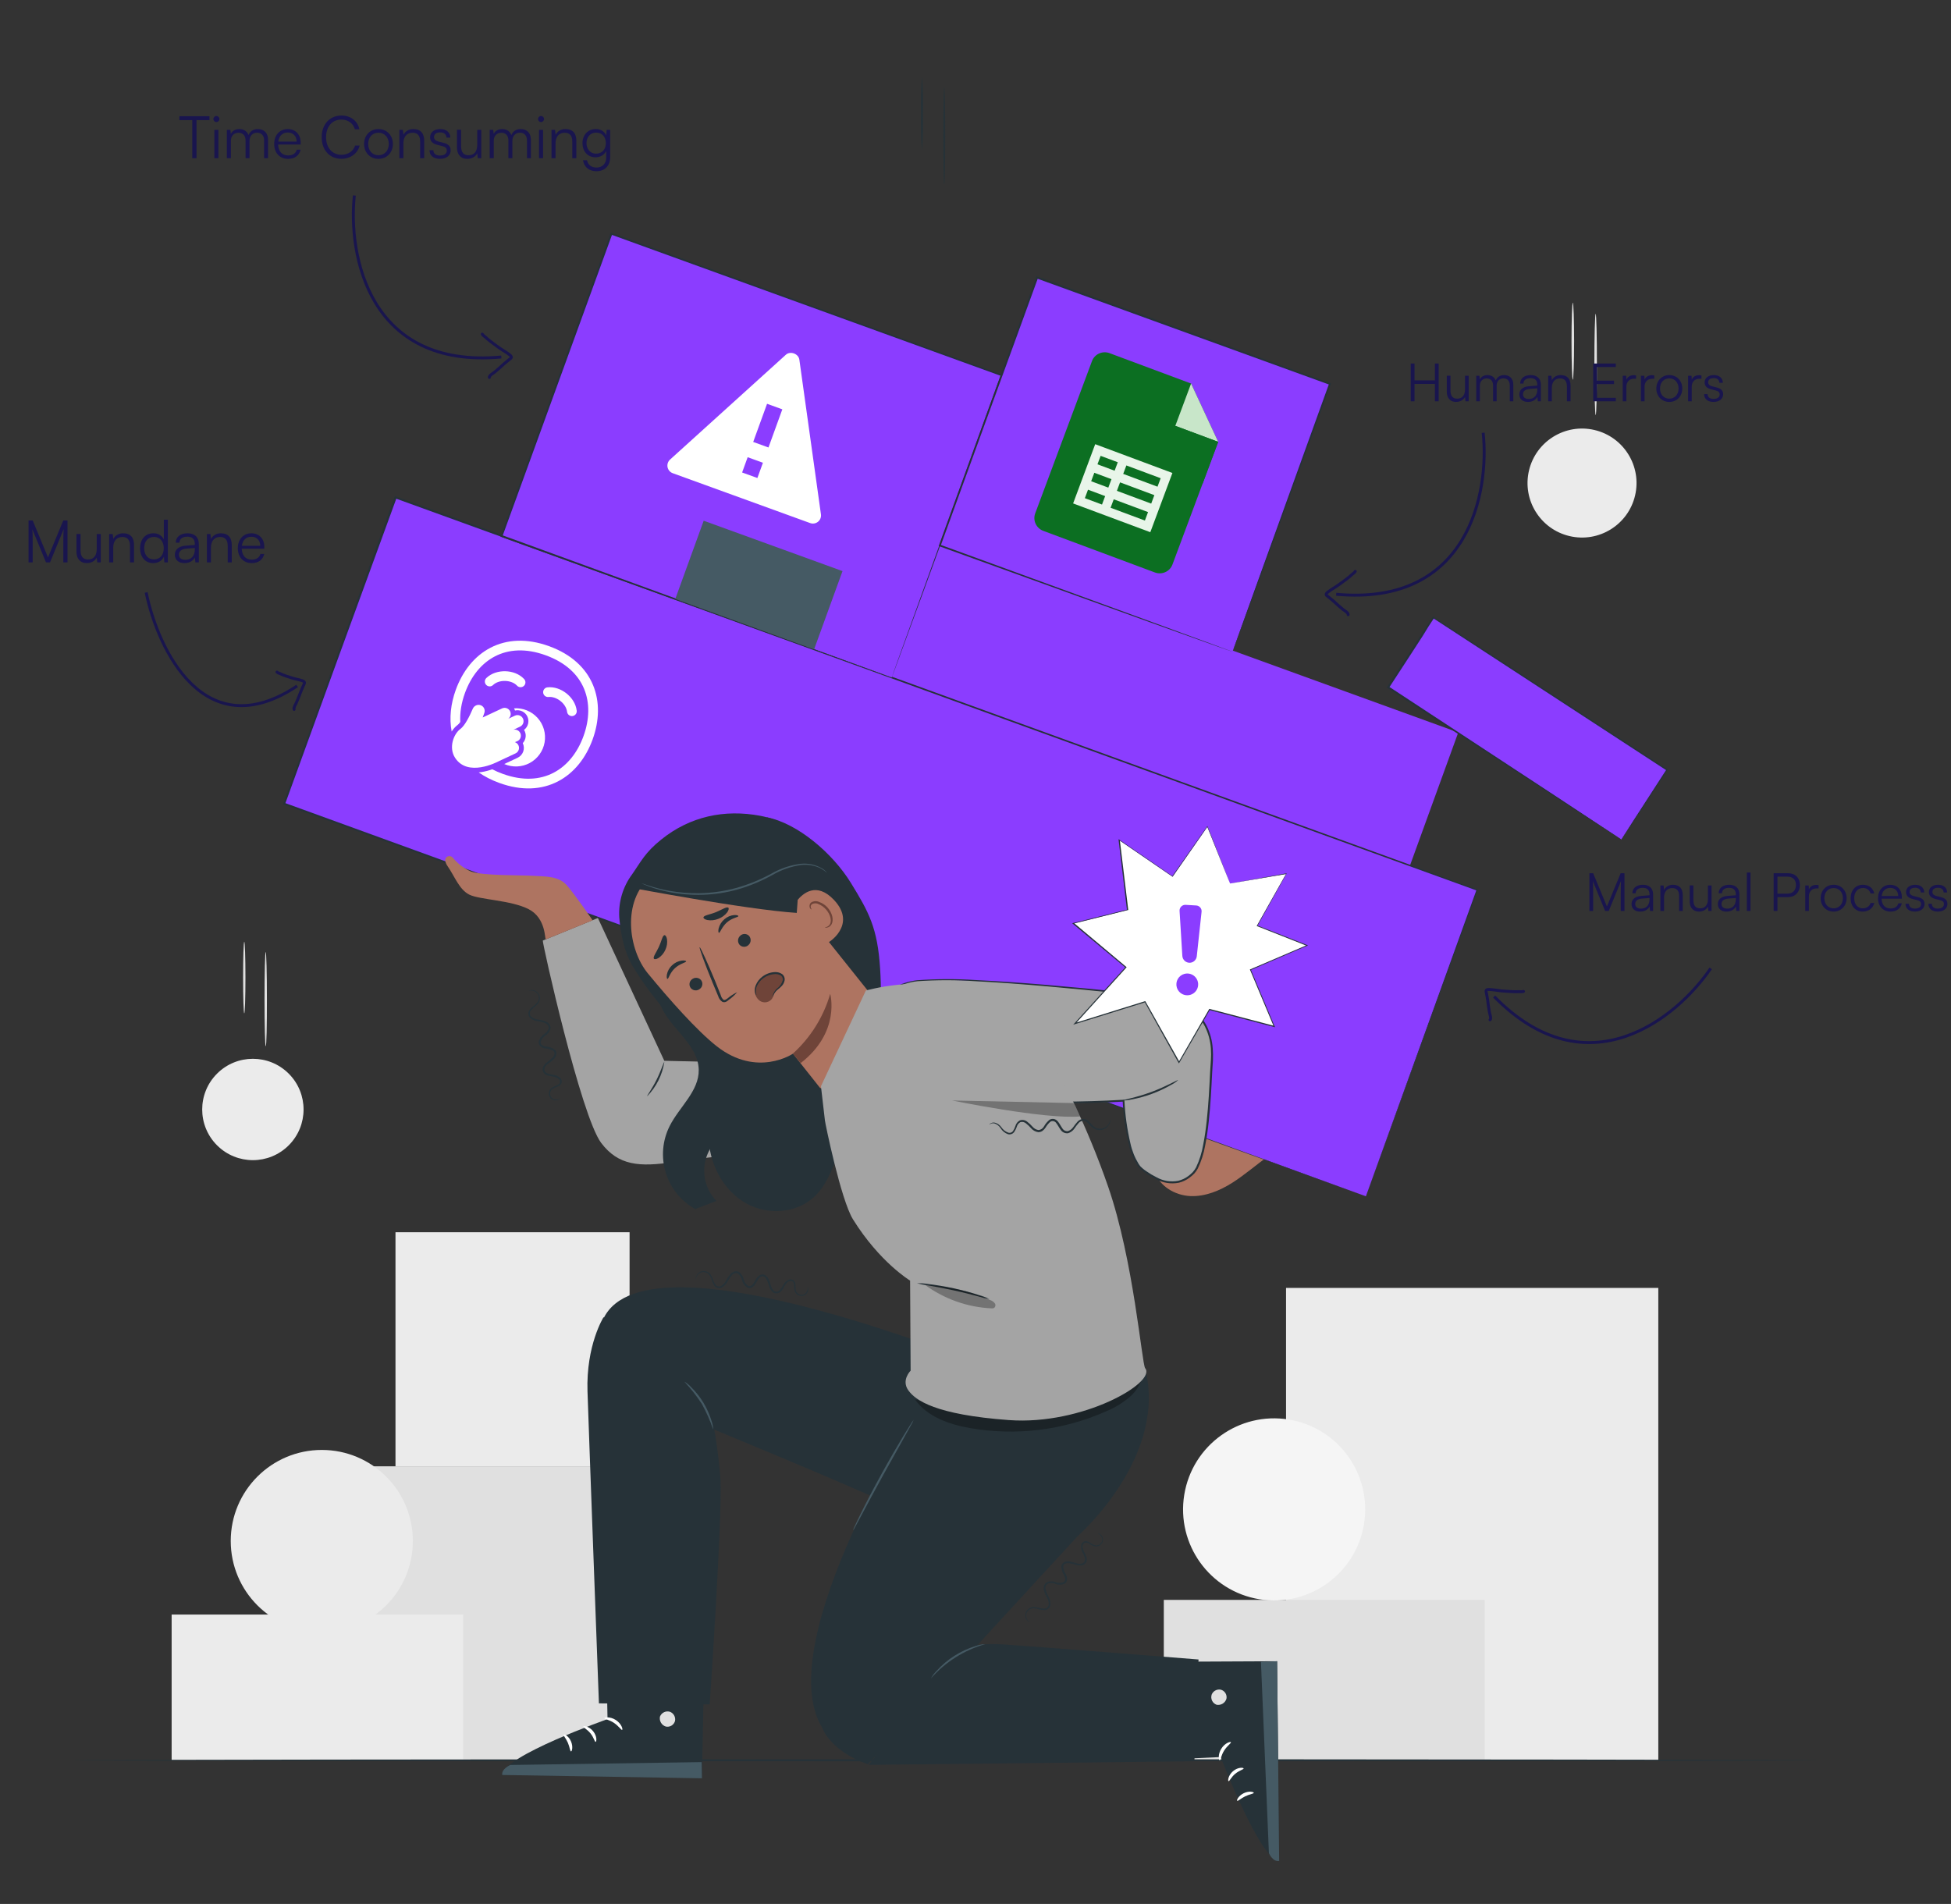 <svg width="666" height="650" viewBox="0 0 666 650" fill="none" xmlns="http://www.w3.org/2000/svg">
<rect x="0" y="0" width="666" height="650" fill="#333333" stroke="none"/>
<path d="M558.157 169.159C560.503 159.156 554.296 149.145 544.294 146.799C534.291 144.453 524.28 150.66 521.934 160.663C519.588 170.665 525.795 180.676 535.798 183.022C545.8 185.368 555.811 179.161 558.157 169.159Z" fill="#EBEBEB"/>
<path d="M544.7 141.7C544.453 141.7 544.258 133.9 544.258 124.423C544.258 114.946 544.453 107.133 544.7 107.133C544.947 107.133 545.129 114.933 545.129 124.423C545.129 133.913 544.986 141.7 544.7 141.7Z" fill="#E0E0E0"/>
<path d="M536.9 129.649C536.653 129.649 536.458 123.76 536.458 116.493C536.458 109.226 536.653 103.35 536.9 103.35C537.147 103.35 537.342 109.226 537.342 116.493C537.342 123.76 537.121 129.649 536.9 129.649Z" fill="#E0E0E0"/>
<path d="M98.561 391.004C105.318 384.247 105.318 373.291 98.561 366.534C91.803 359.777 80.848 359.777 74.091 366.534C67.333 373.291 67.333 384.247 74.091 391.004C80.848 397.761 91.803 397.761 98.561 391.004Z" fill="#EBEBEB"/>
<path d="M90.701 357.175C90.48 357.175 90.298 349.973 90.298 341.107C90.298 332.241 90.48 325 90.701 325C90.922 325 91.117 332.189 91.117 341.081C91.117 349.973 91 357.175 90.701 357.175Z" fill="#E0E0E0"/>
<path d="M83.382 345.956C83.161 345.956 82.979 340.483 82.979 333.736C82.979 326.989 83.161 321.503 83.382 321.503C83.603 321.503 83.785 326.976 83.785 333.736C83.785 340.496 83.603 345.956 83.382 345.956Z" fill="#E0E0E0"/>
<path d="M566.085 439.686H439.01V600.964H566.085V439.686Z" fill="#EBEBEB"/>
<path d="M506.818 546.195H397.28V600.964H506.818V546.195Z" fill="#E0E0E0"/>
<path d="M465.616 520.318C468.387 503.376 456.9 487.396 439.958 484.625C423.017 481.854 407.037 493.341 404.265 510.282C401.494 527.224 412.981 543.204 429.923 545.975C446.864 548.747 462.845 537.259 465.616 520.318Z" fill="#F5F5F5"/>
<path d="M214.916 420.68H135.005V500.591H214.916V420.68Z" fill="#EBEBEB"/>
<path d="M224.731 500.591H125.216V600.964H224.731V500.591Z" fill="#E0E0E0"/>
<path d="M158.106 551.2H58.591V600.951H158.106V551.2Z" fill="#EBEBEB"/>
<path d="M109.85 557.167C127.016 557.167 140.933 543.251 140.933 526.084C140.933 508.917 127.016 495.001 109.85 495.001C92.683 495.001 78.767 508.917 78.767 526.084C78.767 543.251 92.683 557.167 109.85 557.167Z" fill="#EBEBEB"/>
<path d="M620.763 600.964C620.763 601.146 487.266 601.302 322.621 601.302C157.976 601.302 24.466 601.146 24.466 600.964C24.466 600.782 157.924 600.6 322.621 600.6C487.318 600.6 620.763 600.769 620.763 600.964Z" fill="#263238"/>
<path d="M416.819 383.773L394.251 400.179C395.915 405.054 401.154 408.096 406.302 408.33C411.45 408.564 416.455 406.471 420.797 403.702C425.139 400.933 429 397.462 433.238 394.537C428.621 389.788 423.015 386.113 416.819 383.773Z" fill="#AE7461"/>
<path d="M134.975 169.775L97.006 274.378L466.266 408.413L504.235 303.81L134.975 169.775Z" fill="#8B3DFF"/>
<path d="M466.271 408.447C466.804 406.952 480.207 369.798 504.036 303.771L504.166 304.044L134.966 170.144L135.395 169.936C122.2 205.959 109.46 241.085 97.318 274.495L97.123 274.079L360.932 370.006L466.232 408.447L360.932 370.422L96.902 274.703L96.59 274.586L96.707 274.274L134.667 169.676L134.784 169.351L135.109 169.468L504.309 303.641H504.517L504.439 303.836C480.363 369.85 466.804 406.9 466.271 408.447Z" fill="#263238"/>
<path d="M185.289 321.1C185.068 321.789 198.289 380.965 205.218 390.182C211.055 397.891 218.218 398.515 230.022 396.682C241.826 394.849 285.844 390.598 285.844 390.598L283.4 363.454L226.772 362.154L204.1 313.404L185.289 321.1Z" fill="#A4A4A4"/>
<path d="M226.772 362.557C226.087 366.971 224.042 371.061 220.922 374.257C220.753 374.14 222.547 371.8 224.146 368.576C225.745 365.352 226.577 362.505 226.772 362.557Z" fill="#263238"/>
<path d="M224.783 340.86C226.798 350.129 238.355 355.732 238.524 365.209C238.654 372.541 231.881 377.884 228.592 384.436C226.112 389.373 225.637 395.077 227.265 400.356C228.893 405.635 232.498 410.08 237.328 412.763L244.556 409.994C242.853 408.231 241.614 406.074 240.949 403.716C240.283 401.357 240.213 398.87 240.743 396.478C241.274 394.085 242.389 391.861 243.989 390.005C245.589 388.149 247.624 386.718 249.912 385.84L256.646 357.175L224.783 340.86Z" fill="#263238"/>
<path d="M290.459 301.418C284.232 291.278 272.259 281.073 261.768 279.019L237.302 337.519C244.946 343.07 246.402 353.951 245.167 363.311C243.932 372.671 240.89 382.005 242.151 391.365C243.23 399.386 247.832 407.082 254.93 410.943C262.028 414.804 271.583 414.284 277.615 408.889C281.879 405.08 284.024 399.49 286.013 394.134C289.393 385.034 292.777 375.934 296.166 366.834C300.417 355.394 301.21 342.914 300.443 330.733C299.559 316.745 296.608 311.428 290.459 301.418Z" fill="#263238"/>
<path d="M259.675 278.538C247.286 276.172 235.469 278.733 225.667 286.663C220.129 291.122 218.816 294.151 215.774 298.493C212.629 302.726 211.078 307.932 211.393 313.196C211.913 319.475 213.265 325.845 216.762 331.097C220.178 336.594 224.095 341.764 228.462 346.541C232.864 351.34 238.505 354.83 244.764 356.629L259.194 348.283C266.344 342.706 273.585 337.038 279.032 329.784C284.479 322.53 288.028 313.378 286.689 304.408C284.83 291.941 272.051 280.904 259.675 278.538Z" fill="#263238"/>
<path d="M248.391 287.82L226.018 295.178L222.053 299.364C212.212 307.645 214.513 324.22 221.13 332.28C228.475 341.211 237.809 351.78 244.699 357.214C258.531 368.004 270.699 359.71 270.699 359.71C270.699 359.71 276.328 366.912 279.942 371.41L302.315 378.443L304.109 348.062L256.607 288.6C255.583 287.466 254.171 286.758 252.65 286.613C251.129 286.469 249.61 286.899 248.391 287.82Z" fill="#AE7461"/>
<path d="M235.859 337.389C236.249 337.816 236.791 338.074 237.369 338.108C237.947 338.142 238.515 337.949 238.953 337.571C239.176 337.395 239.362 337.177 239.499 336.928C239.636 336.679 239.721 336.405 239.751 336.123C239.78 335.84 239.752 335.554 239.668 335.283C239.585 335.011 239.448 334.759 239.265 334.542C238.874 334.115 238.332 333.857 237.755 333.823C237.177 333.789 236.609 333.982 236.171 334.36C235.947 334.536 235.762 334.754 235.625 335.003C235.488 335.252 235.402 335.526 235.373 335.808C235.344 336.091 235.372 336.376 235.455 336.648C235.539 336.92 235.676 337.172 235.859 337.389Z" fill="#263238"/>
<path d="M227.851 334.204C228.241 334.204 228.631 332.163 230.386 330.538C232.141 328.913 234.286 328.588 234.221 328.198C234.221 328.016 233.662 327.821 232.726 327.938C231.48 328.115 230.32 328.679 229.411 329.55C228.493 330.392 227.872 331.51 227.643 332.735C227.5 333.645 227.656 334.191 227.851 334.204Z" fill="#263238"/>
<path d="M251.641 338.728C250.449 339.3 249.335 340.02 248.326 340.873C247.832 341.237 247.325 341.549 246.961 341.315C246.496 340.882 246.17 340.321 246.025 339.703C245.44 338.234 244.829 336.687 244.179 335.075C241.488 328.575 239.096 323.297 238.836 323.375C238.576 323.453 240.539 328.887 243.23 335.439C243.893 337.038 244.53 338.572 245.154 340.041C245.372 340.842 245.87 341.539 246.558 342.004C246.761 342.098 246.983 342.147 247.208 342.147C247.432 342.147 247.654 342.098 247.858 342.004C248.17 341.84 248.459 341.635 248.716 341.393C249.802 340.635 250.786 339.74 251.641 338.728Z" fill="#263238"/>
<path d="M270.647 359.71C276.709 354.222 281.125 347.155 283.4 339.3C283.4 339.3 287.079 352.3 273.286 362.96L270.647 359.71Z" fill="#6F4439"/>
<path d="M226.785 319.267C226.109 319.436 225.836 321.295 224.926 323.245C224.016 325.195 222.872 326.651 223.197 327.275C223.366 327.561 223.99 327.535 224.796 327.054C225.837 326.356 226.654 325.372 227.149 324.22C227.679 323.09 227.864 321.828 227.682 320.593C227.5 319.67 227.123 319.202 226.785 319.267Z" fill="#263238"/>
<path d="M255.697 319.501C256.078 319.936 256.275 320.502 256.246 321.08C256.217 321.657 255.964 322.201 255.541 322.595C255.342 322.797 255.105 322.958 254.844 323.067C254.583 323.177 254.303 323.233 254.02 323.233C253.736 323.233 253.456 323.177 253.195 323.067C252.934 322.958 252.697 322.797 252.499 322.595C252.112 322.163 251.911 321.597 251.937 321.019C251.964 320.44 252.217 319.895 252.642 319.501C252.839 319.295 253.077 319.132 253.339 319.02C253.601 318.908 253.884 318.851 254.169 318.851C254.454 318.851 254.737 318.908 254.999 319.02C255.262 319.132 255.499 319.295 255.697 319.501Z" fill="#263238"/>
<path d="M252.057 312.754C252.057 313.157 249.951 313.313 248.157 314.886C246.363 316.459 245.817 318.513 245.427 318.461C245.245 318.461 245.115 317.863 245.323 316.94C245.639 315.722 246.325 314.632 247.286 313.82C248.219 313.001 249.39 312.5 250.627 312.39C251.55 312.338 252.07 312.572 252.057 312.754Z" fill="#263238"/>
<path d="M240.136 313.144C240.357 312.455 242.281 312.26 244.335 311.428C246.389 310.596 247.975 309.491 248.599 309.855C248.872 310.024 248.807 310.648 248.261 311.441C247.474 312.463 246.415 313.243 245.206 313.69C244.017 314.179 242.714 314.319 241.449 314.093C240.5 313.885 240.058 313.469 240.136 313.144Z" fill="#263238"/>
<path d="M273 312.845C272.116 311.896 271.141 308.659 271.934 307.645C274.053 304.928 278.733 300.937 284.674 307.216C292.799 315.809 282.503 322.192 282.256 321.958C282.009 321.724 276.003 316.108 273 312.845Z" fill="#AE7461"/>
<path d="M281.632 316.589C281.632 316.524 281.879 316.589 282.243 316.42C282.739 316.237 283.144 315.869 283.374 315.393C283.972 314.197 283.374 312.039 281.944 310.453C281.272 309.691 280.437 309.091 279.5 308.698C279.165 308.507 278.79 308.4 278.405 308.387C278.02 308.373 277.637 308.453 277.29 308.62C277.066 308.742 276.892 308.94 276.802 309.178C276.711 309.417 276.709 309.68 276.796 309.92C276.913 310.258 277.121 310.388 277.095 310.44C277.069 310.492 276.77 310.44 276.51 310.05C276.356 309.792 276.297 309.489 276.341 309.192C276.353 308.981 276.409 308.775 276.506 308.587C276.602 308.399 276.736 308.233 276.9 308.1C277.319 307.836 277.798 307.685 278.292 307.66C278.786 307.635 279.278 307.737 279.721 307.957C280.794 308.351 281.754 309.003 282.516 309.855C284.089 311.636 284.739 314.093 283.816 315.627C283.648 315.912 283.419 316.156 283.144 316.34C282.87 316.525 282.557 316.645 282.23 316.693C281.84 316.771 281.606 316.628 281.632 316.589Z" fill="#6F4439"/>
<path d="M272.298 307.359L271.986 311.662C254.111 310.466 214.786 302.887 217.074 303.394C220.189 297.918 224.627 293.31 229.983 289.991C238.42 285.077 255.515 277.069 262.574 285.961C269.633 294.853 272.298 307.359 272.298 307.359Z" fill="#263238"/>
<path d="M282.334 297.986C281.789 297.295 281.107 296.724 280.332 296.309C278.204 295.147 275.776 294.653 273.364 294.892C269.832 295.328 266.423 296.468 263.341 298.246C259.572 300.301 255.587 301.932 251.459 303.108C247.321 304.24 243.059 304.856 238.771 304.941C235.285 304.997 231.802 304.714 228.371 304.096C226.043 303.669 223.746 303.092 221.494 302.367L219.661 301.743C219.449 301.664 219.232 301.604 219.011 301.561C219.203 301.682 219.408 301.782 219.622 301.86L221.416 302.588C223.653 303.399 225.947 304.042 228.28 304.512C236.037 306.071 244.051 305.79 251.68 303.693C255.841 302.501 259.854 300.839 263.64 298.74C266.66 296.974 269.992 295.809 273.455 295.308C275.795 295.042 278.161 295.462 280.267 296.517C280.996 296.948 281.687 297.439 282.334 297.986Z" fill="#455A64"/>
<path d="M266.006 332.345C265.107 332.144 264.177 332.124 263.271 332.288C262.364 332.451 261.5 332.794 260.728 333.297C259.956 333.8 259.293 334.452 258.777 335.215C258.261 335.978 257.904 336.836 257.725 337.74C257.612 338.5 257.714 339.277 258.02 339.982C258.325 340.687 258.822 341.293 259.454 341.731C260.106 342.138 260.888 342.285 261.644 342.143C262.4 342.001 263.075 341.58 263.536 340.964C263.939 340.34 264.056 339.573 264.394 338.923C264.869 338.159 265.456 337.471 266.136 336.882C266.817 336.29 267.252 335.464 267.358 334.568C267.409 334.1 267.305 333.628 267.06 333.226C266.816 332.824 266.445 332.514 266.006 332.345Z" fill="#6F4439"/>
<path d="M263.9 340.431C263.9 340.431 263.757 340.093 263.9 339.495C264.185 338.694 264.668 337.979 265.304 337.415C266.235 336.723 266.907 335.739 267.215 334.62C267.264 334.322 267.228 334.016 267.111 333.738C266.993 333.459 266.8 333.22 266.552 333.047C265.956 332.68 265.262 332.503 264.563 332.54C263.133 332.604 261.754 333.088 260.598 333.931C259.65 334.618 258.894 335.535 258.401 336.596C258.065 337.309 257.939 338.102 258.037 338.884C258.115 339.443 258.271 339.729 258.219 339.755C258.167 339.781 257.946 339.534 257.777 338.949C257.568 338.11 257.632 337.227 257.959 336.427C258.423 335.241 259.206 334.206 260.221 333.437C261.46 332.476 262.969 331.926 264.537 331.864C265.387 331.821 266.229 332.049 266.942 332.514C267.279 332.762 267.541 333.099 267.699 333.486C267.858 333.874 267.906 334.298 267.839 334.711C267.706 335.412 267.377 336.061 266.89 336.583C266.461 337.051 266.019 337.415 265.59 337.766C264.963 338.255 264.452 338.876 264.095 339.586C263.9 340.093 263.9 340.431 263.9 340.431Z" fill="#263238"/>
<path d="M154.57 292.812C154.433 292.647 154.263 292.514 154.07 292.42C153.878 292.326 153.668 292.275 153.454 292.269C153.24 292.262 153.027 292.302 152.829 292.384C152.632 292.467 152.454 292.591 152.308 292.747C151.866 293.28 151.749 294.203 152.841 295.776C155.259 299.26 156.741 303.693 160.225 305.435C163.709 307.177 174.525 307.307 180.492 310.401C186.459 313.495 185.926 320.801 186.329 320.684L202.293 314.184C202.293 314.184 196.326 305.474 193.505 302.25C190.684 299.026 186.251 299.26 182 299C177.749 298.74 164.684 299 160.797 297.531C158.381 296.466 156.248 294.85 154.57 292.812Z" fill="#AE7461"/>
<path d="M339.976 468C339.976 468 221.546 418.418 206.076 450.008L238.433 485.849C238.433 485.849 287.131 505.83 303.433 513.474C319.735 521.118 341.51 530.998 354.341 513.942C367.172 496.886 367.861 482.612 367.861 482.612L339.976 468Z" fill="#263238"/>
<path d="M204.451 581.516C204.451 581.516 201.071 490.893 200.551 475.046C200.031 459.199 206.024 449.696 206.024 449.696L242.034 478.92C243.965 487.511 245.268 496.231 245.934 505.011C246.623 518.245 242.255 581.88 242.255 581.88L204.451 581.516Z" fill="#263238"/>
<path d="M233.597 471.692C234.434 472.16 235.189 472.762 235.833 473.473C237.493 475.088 238.94 476.91 240.136 478.894C241.326 480.88 242.265 483.007 242.931 485.225C243.255 486.132 243.435 487.084 243.464 488.046C242.424 485.004 241.119 482.059 239.564 479.245C237.8 476.557 235.804 474.03 233.597 471.692Z" fill="#455A64"/>
<path d="M206.7 551.798L207.389 586.898C207.389 586.898 171.899 599.417 171.392 605.917L239.59 607.009L240.747 552.201L206.7 551.798Z" fill="#263238"/>
<path d="M228.553 584.337C229.206 584.547 229.758 584.991 230.104 585.584C230.449 586.177 230.563 586.876 230.425 587.548C230.238 588.206 229.807 588.768 229.22 589.119C228.633 589.469 227.933 589.582 227.266 589.433C226.575 589.208 225.991 588.736 225.626 588.108C225.262 587.479 225.142 586.738 225.29 586.027C225.555 585.359 226.068 584.819 226.723 584.52C227.377 584.222 228.121 584.189 228.8 584.428" fill="#E0E0E0"/>
<path d="M239.616 607.1L239.525 601.575L174.2 602.55C174.2 602.55 171.145 603.85 171.444 605.969L239.616 607.1Z" fill="#455A64"/>
<path d="M206.323 586.586C206.323 586.924 207.987 587.093 209.612 588.198C211.237 589.303 212.082 590.707 212.381 590.577C212.68 590.447 212.225 588.523 210.249 587.223C208.273 585.923 206.245 586.3 206.323 586.586Z" fill="white"/>
<path d="M199.121 589.433C199.03 589.745 200.421 590.343 201.578 591.773C202.735 593.203 202.982 594.685 203.32 594.672C203.658 594.659 203.892 592.787 202.488 591.045C201.084 589.303 199.134 589.108 199.121 589.433Z" fill="white"/>
<path d="M194.922 597.922C195.221 598 195.715 596.349 194.922 594.503C194.129 592.657 192.556 591.903 192.4 592.189C192.244 592.475 193.206 593.489 193.856 594.984C194.506 596.479 194.584 597.883 194.922 597.922Z" fill="white"/>
<path d="M381.589 601.458L416.689 599.846C416.689 599.846 430.118 634.946 436.644 635.336L435.955 567.138L381.134 567.398L381.589 601.458Z" fill="#263238"/>
<path d="M413.53 578.786C413.722 578.127 414.151 577.563 414.734 577.203C415.318 576.843 416.014 576.712 416.689 576.836C417.355 577 417.932 577.415 418.3 577.993C418.668 578.572 418.799 579.27 418.665 579.943C418.456 580.64 417.997 581.236 417.375 581.615C416.753 581.994 416.014 582.13 415.298 581.997C414.625 581.75 414.075 581.251 413.762 580.606C413.449 579.961 413.399 579.22 413.621 578.539" fill="#E0E0E0"/>
<path d="M435.968 567.138L430.443 567.372L433.16 632.671C433.16 632.671 434.46 635.7 436.657 635.336L435.968 567.138Z" fill="#455A64"/>
<path d="M416.364 600.951C416.702 600.951 416.832 599.274 417.885 597.623C418.938 595.972 420.329 595.088 420.199 594.789C420.069 594.49 418.145 594.997 416.897 597.012C415.649 599.027 416.065 601.029 416.364 600.951Z" fill="white"/>
<path d="M419.393 608.075C419.718 608.153 420.264 606.71 421.668 605.553C423.072 604.396 424.554 604.071 424.528 603.746C424.502 603.421 422.63 603.213 420.914 604.669C419.198 606.125 419.081 608.075 419.393 608.075Z" fill="white"/>
<path d="M427.999 612.053C427.999 611.754 426.4 611.312 424.58 612.183C422.76 613.054 422.058 614.614 422.331 614.783C422.604 614.952 423.631 613.951 425.074 613.249C426.517 612.547 427.96 612.391 427.999 612.053Z" fill="white"/>
<path d="M315.757 478.088C313.768 480.35 262.847 560.625 280.657 589.81C280.657 589.81 283.179 597.675 296.257 602.303L367.835 524.472C367.835 524.472 399.724 496.6 390.481 465.66C389.506 462.384 380.146 457.015 376.909 455.325C363.701 448.422 341.159 464.243 341.159 464.243L315.757 478.088Z" fill="#263238"/>
<path d="M409.136 566.54C409.136 566.54 360.243 562.64 343.057 561.431C327.925 560.326 325.273 565.058 325.273 565.058L296.556 602.511L407.719 601.289L409.136 566.54Z" fill="#263238"/>
<path d="M311.857 484.796C311.652 485.325 311.4 485.834 311.103 486.317L308.867 490.347L301.47 503.62C298.61 508.82 296.062 513.552 294.242 516.984C293.371 518.596 292.63 519.961 292.058 521.04C291.812 521.554 291.516 522.041 291.174 522.496C291.337 521.951 291.555 521.424 291.824 520.923C292.266 519.935 292.955 518.505 293.813 516.763C295.529 513.266 298.012 508.495 300.872 503.282C303.732 498.069 306.449 493.441 308.451 490.1C309.465 488.436 310.297 487.097 310.882 486.2C311.154 485.698 311.481 485.227 311.857 484.796Z" fill="#455A64"/>
<path d="M317.785 573.001C318.304 572.04 318.966 571.164 319.748 570.401C321.531 568.419 323.578 566.691 325.832 565.266C328.086 563.839 330.521 562.719 333.073 561.938C334.113 561.564 335.205 561.349 336.31 561.301C329.139 563.341 322.708 567.402 317.785 573.001Z" fill="#455A64"/>
<path d="M295.217 352.742C295.217 352.742 293.228 374.504 329.017 375.921C364.806 377.338 383.5 375.921 383.5 375.921C383.5 375.921 384.306 395.226 390 399.425C395.694 403.624 401.544 406.146 407.173 400.829C412.802 395.512 413.088 370.331 413.673 363.61C414.258 356.889 414.206 342.355 393.276 340.106C372.346 337.857 319.514 332.306 309.881 335.478C293.202 340.899 295.217 352.742 295.217 352.742Z" fill="#A4A4A4"/>
<path d="M295.217 352.742C295.164 352.463 295.134 352.181 295.126 351.897C295.077 351.071 295.12 350.243 295.256 349.427C295.459 348.075 295.863 346.761 296.452 345.527C297.234 343.856 298.318 342.345 299.65 341.068C300.434 340.303 301.273 339.594 302.159 338.949C303.156 338.268 304.199 337.656 305.279 337.116C307.699 335.807 310.346 334.969 313.079 334.646C319.713 334.172 326.371 334.15 333.008 334.581C347.75 335.283 365.248 336.843 384.644 338.832L392.015 339.599C394.547 339.825 397.056 340.26 399.516 340.899C400.142 341.047 400.756 341.247 401.349 341.497C401.96 341.731 402.584 341.939 403.182 342.199C404.374 342.754 405.514 343.415 406.588 344.175C408.803 345.704 410.614 347.747 411.866 350.129C413.08 352.564 413.8 355.215 413.985 357.929C414.091 359.291 414.113 360.659 414.05 362.024C413.959 363.389 413.881 364.754 413.79 366.119C413.517 371.579 413.244 377.143 412.633 382.759C412.334 385.528 411.957 388.297 411.411 391.014C410.941 393.743 410.097 396.394 408.902 398.892C408.575 399.522 408.168 400.107 407.693 400.634C407.21 401.13 406.689 401.587 406.133 401.999C405.025 402.844 403.755 403.45 402.402 403.78C399.692 404.303 396.885 403.842 394.485 402.48C393.3 401.887 392.161 401.204 391.079 400.439C390.519 400.084 389.989 399.684 389.493 399.243L388.752 398.541L388.18 397.722C386.815 395.508 385.839 393.076 385.294 390.533C384.165 385.687 383.477 380.748 383.24 375.778L383.578 376.077C368.875 376.909 355.251 376.74 343.109 376.467L334.282 376.207C331.448 376.09 328.692 376.025 326.053 375.765C321.182 375.464 316.373 374.516 311.753 372.944L308.737 371.761C307.801 371.28 306.904 370.773 306.033 370.305C305.193 369.843 304.393 369.313 303.641 368.719L302.523 367.9L301.561 366.99C299.365 365.007 297.645 362.554 296.53 359.814C295.836 358.107 295.398 356.306 295.23 354.471C295.17 353.844 295.17 353.213 295.23 352.586C295.23 352.586 295.23 352.742 295.23 353.067C295.23 353.392 295.23 353.847 295.321 354.471C295.843 359.229 298.124 363.62 301.717 366.782L302.679 367.666L303.784 368.459C304.535 369.04 305.331 369.561 306.163 370.019C307.034 370.474 307.918 370.968 308.854 371.436L311.844 372.593C316.445 374.117 321.227 375.031 326.066 375.31C328.666 375.557 331.448 375.609 334.295 375.713L343.109 375.947C355.238 376.168 368.862 376.311 383.526 375.453H383.838V375.765C384.081 380.692 384.769 385.587 385.892 390.39C386.428 392.852 387.373 395.208 388.687 397.358L389.233 398.125L389.896 398.762C390.375 399.182 390.884 399.569 391.417 399.919C392.48 400.659 393.597 401.32 394.758 401.895C397.021 403.176 399.666 403.609 402.22 403.117C403.482 402.805 404.668 402.238 405.704 401.453C406.226 401.058 406.717 400.623 407.173 400.153C407.601 399.661 407.976 399.125 408.291 398.554C409.451 396.108 410.27 393.514 410.722 390.845C411.255 388.167 411.632 385.424 411.931 382.655C412.542 377.078 412.815 371.527 413.088 366.054C413.179 364.689 413.27 363.324 413.348 361.972C413.439 360.635 413.439 359.292 413.348 357.955C413.175 355.321 412.476 352.749 411.294 350.389C410.095 348.098 408.36 346.132 406.237 344.656C405.197 343.92 404.091 343.28 402.935 342.745C402.35 342.485 401.752 342.29 401.154 342.056C400.572 341.81 399.973 341.61 399.36 341.458C396.939 340.821 394.469 340.386 391.976 340.158L384.605 339.365C365.222 337.35 347.724 335.738 333.008 334.984C326.399 334.535 319.766 334.535 313.157 334.984C310.466 335.29 307.855 336.097 305.461 337.363C304.393 337.89 303.359 338.485 302.367 339.144C301.488 339.769 300.658 340.46 299.884 341.211C298.553 342.451 297.464 343.928 296.673 345.566C296.056 346.756 295.618 348.031 295.373 349.349C295.22 350.154 295.151 350.973 295.165 351.793C295.165 352.079 295.165 352.287 295.165 352.417C295.165 352.547 295.23 352.742 295.217 352.742Z" fill="#263238"/>
<path d="M402.168 368.732C401.429 369.401 400.603 369.965 399.711 370.409C397.63 371.595 395.457 372.608 393.211 373.438C390.957 374.276 388.634 374.915 386.269 375.349C385.302 375.603 384.303 375.708 383.305 375.661C383.305 375.453 387.751 374.751 392.977 372.814C398.203 370.877 402.064 368.55 402.168 368.732Z" fill="#263238"/>
<g opacity="0.3">
<path d="M315.991 478.53L312.325 477.737C316.472 483.665 323.934 486.265 331.045 487.526C346.714 490.28 362.848 488.321 377.403 481.897C380.391 480.687 383.169 479.011 385.632 476.931C388.11 474.825 389.763 471.91 390.299 468.702C366.292 476.288 341.144 479.614 315.991 478.53Z" fill="black"/>
</g>
<path d="M281.593 382.473C281.593 383.084 287.04 409.617 291.174 416.273C300.274 430.924 310.674 437.19 310.674 437.19L310.856 467.935C310.856 467.935 307.606 471.146 310.037 474.604C312.468 478.062 319.293 482.976 344.422 484.809C369.551 486.642 394.875 471.952 390.923 467.116C389.805 465.751 387.023 430.417 378.287 405.145C371.046 384.111 361.53 366.015 360.919 366.015C360.308 366.015 343.72 343.434 328.718 338.169C313.716 332.904 295.568 338.169 295.568 338.169L280.241 370.838L281.593 382.473Z" fill="#A4A4A4"/>
<path opacity="0.3" d="M325 375.7C325.078 375.7 356.642 382.2 368.693 381.147L366.6 376.584L325 375.7Z" fill="black"/>
<path d="M337.766 443.508C336.541 443.308 335.333 443.017 334.152 442.637C331.942 442.039 328.887 441.246 325.481 440.505C322.075 439.764 318.981 439.205 316.706 438.815C315.477 438.673 314.26 438.439 313.066 438.113C314.31 438.059 315.556 438.138 316.784 438.347C319.059 438.607 322.205 439.101 325.624 439.842C329.043 440.583 332.124 441.454 334.295 442.169C335.497 442.488 336.661 442.937 337.766 443.508Z" fill="#263238"/>
<g opacity="0.3">
<path d="M315.666 438.581C322.298 443.466 330.227 446.28 338.455 446.667C338.746 446.707 339.043 446.667 339.313 446.55C339.438 446.46 339.543 446.346 339.624 446.214C339.705 446.083 339.759 445.937 339.783 445.785C339.807 445.633 339.801 445.477 339.765 445.328C339.729 445.178 339.664 445.036 339.573 444.912C339.183 444.422 338.659 444.056 338.065 443.859C330.933 440.704 323.264 438.939 315.471 438.659" fill="black"/>
</g>
<path d="M191.165 375.037C191.165 375.037 191.048 375.232 190.671 375.427C190.108 375.693 189.463 375.726 188.877 375.518C188.397 375.356 187.986 375.037 187.71 374.612C187.434 374.188 187.309 373.682 187.356 373.178C187.396 372.535 187.685 371.934 188.162 371.501C188.71 371.109 189.315 370.802 189.956 370.591C190.58 370.344 191.165 369.954 191.178 369.291C191.191 368.628 190.606 368.147 189.878 367.848C189.112 367.58 188.318 367.397 187.512 367.302C187.053 367.209 186.613 367.037 186.212 366.795C185.985 366.663 185.786 366.487 185.627 366.277C185.469 366.067 185.354 365.828 185.289 365.573C185.158 365.044 185.237 364.485 185.51 364.013C185.758 363.572 186.084 363.18 186.472 362.856C187.248 362.299 187.982 361.686 188.669 361.023C188.974 360.705 189.185 360.309 189.28 359.879C189.315 359.683 189.3 359.481 189.236 359.293C189.173 359.104 189.062 358.935 188.916 358.8C188.095 358.285 187.154 357.989 186.186 357.942C185.617 357.85 185.075 357.632 184.6 357.305C184.352 357.109 184.158 356.854 184.035 356.563C183.912 356.272 183.865 355.955 183.898 355.641C184.159 354.563 184.831 353.63 185.77 353.041C186.533 352.586 187.091 351.855 187.33 351C187.322 350.596 187.183 350.206 186.935 349.887C186.686 349.568 186.342 349.339 185.952 349.232C185.144 348.929 184.301 348.728 183.443 348.634C182.566 348.485 181.743 348.113 181.051 347.555C180.712 347.258 180.481 346.857 180.394 346.415C180.307 345.973 180.369 345.514 180.57 345.111C180.96 344.463 181.482 343.904 182.104 343.473C182.62 343.104 183.083 342.666 183.482 342.173C183.807 341.739 183.972 341.207 183.95 340.665C183.947 340.222 183.824 339.787 183.596 339.408C183.367 339.028 183.04 338.717 182.65 338.507C182.148 338.226 181.571 338.107 180.999 338.169C180.609 338.169 180.401 338.299 180.401 338.273C180.401 338.247 180.57 338.13 180.973 338.039C181.58 337.914 182.212 337.996 182.767 338.273C183.124 338.461 183.437 338.722 183.686 339.04C183.935 339.358 184.114 339.724 184.211 340.116C184.308 340.508 184.321 340.916 184.249 341.313C184.177 341.71 184.022 342.087 183.794 342.42C183.389 342.959 182.912 343.44 182.377 343.85C181.82 344.249 181.351 344.758 180.999 345.345C180.859 345.648 180.821 345.988 180.891 346.314C180.962 346.64 181.136 346.934 181.389 347.152C182.012 347.63 182.745 347.943 183.521 348.062C184.41 348.152 185.285 348.357 186.121 348.673C186.616 348.852 187.062 349.146 187.421 349.531C187.608 349.738 187.75 349.98 187.84 350.244C187.929 350.508 187.964 350.787 187.941 351.065C187.825 351.58 187.608 352.067 187.302 352.498C186.996 352.929 186.608 353.294 186.16 353.574C185.371 354.06 184.795 354.826 184.548 355.719C184.527 355.919 184.558 356.121 184.638 356.305C184.717 356.489 184.843 356.65 185.003 356.772C185.393 357.035 185.837 357.208 186.303 357.279C187.405 357.34 188.47 357.7 189.384 358.319C189.605 358.533 189.77 358.797 189.865 359.09C189.96 359.382 189.983 359.693 189.93 359.996C189.811 360.546 189.546 361.053 189.163 361.465C188.452 362.145 187.692 362.77 186.888 363.337C186.212 363.922 185.666 364.637 185.874 365.417C186.082 366.197 186.849 366.535 187.642 366.717C188.045 366.808 188.461 366.873 188.942 366.951C189.391 367.012 189.829 367.139 190.242 367.328C190.641 367.504 191 367.76 191.295 368.082C191.453 368.242 191.577 368.433 191.657 368.644C191.738 368.854 191.774 369.079 191.763 369.304C191.751 369.522 191.694 369.735 191.596 369.93C191.497 370.124 191.36 370.296 191.191 370.435C190.896 370.669 190.567 370.858 190.216 370.994C189.608 371.178 189.03 371.45 188.5 371.8C188.099 372.153 187.847 372.646 187.798 373.178C187.745 373.607 187.836 374.042 188.057 374.414C188.279 374.786 188.617 375.074 189.02 375.232C189.556 375.436 190.148 375.436 190.684 375.232C190.983 375.167 191.1 375.011 191.165 375.037Z" fill="#263238"/>
<path d="M275.691 439.27C275.814 439.445 275.882 439.654 275.886 439.868C275.916 440.174 275.886 440.483 275.797 440.778C275.707 441.072 275.561 441.346 275.366 441.584C275.052 441.982 274.611 442.261 274.117 442.375C273.623 442.488 273.105 442.429 272.649 442.208C272.06 441.964 271.593 441.496 271.349 440.908C271.163 440.258 271.079 439.582 271.102 438.906C271.102 438.243 270.907 437.606 270.322 437.32C269.99 437.254 269.646 437.284 269.331 437.406C269.016 437.528 268.742 437.737 268.541 438.009C268.039 438.643 267.603 439.327 267.241 440.05C266.999 440.454 266.686 440.811 266.318 441.103C265.907 441.443 265.38 441.61 264.849 441.571C264.309 441.508 263.815 441.238 263.471 440.817C263.137 440.434 262.877 439.994 262.704 439.517C262.441 438.6 262.119 437.702 261.742 436.826C261.537 436.437 261.238 436.106 260.871 435.864C260.695 435.768 260.499 435.718 260.299 435.718C260.099 435.718 259.902 435.768 259.727 435.864C258.96 436.228 258.531 437.242 257.985 438.139C257.714 438.658 257.321 439.104 256.841 439.439C256.574 439.605 256.271 439.702 255.957 439.72C255.644 439.739 255.331 439.678 255.047 439.543C254.14 438.936 253.498 438.006 253.253 436.943C253.085 436.068 252.587 435.29 251.862 434.772C251.479 434.644 251.066 434.641 250.682 434.765C250.299 434.889 249.965 435.133 249.73 435.461C249.173 436.121 248.698 436.846 248.313 437.619C247.877 438.397 247.245 439.047 246.48 439.504C246.085 439.718 245.631 439.797 245.188 439.729C244.744 439.661 244.335 439.45 244.023 439.127C243.548 438.533 243.203 437.847 243.009 437.112C242.829 436.505 242.571 435.924 242.242 435.383C241.933 434.921 241.474 434.581 240.942 434.421C240.529 434.269 240.083 434.231 239.651 434.311C239.218 434.391 238.815 434.586 238.485 434.876C238.052 435.252 237.744 435.751 237.601 436.306C237.51 436.696 237.523 436.904 237.497 436.904C237.471 436.904 237.419 436.696 237.497 436.28C237.592 435.67 237.884 435.109 238.329 434.681C238.688 434.335 239.134 434.095 239.62 433.985C240.106 433.875 240.612 433.9 241.085 434.057C241.69 434.238 242.217 434.618 242.58 435.136C242.951 435.699 243.24 436.312 243.438 436.956C243.629 437.61 243.947 438.219 244.374 438.75C244.607 438.991 244.914 439.147 245.246 439.194C245.578 439.241 245.916 439.177 246.207 439.01C246.87 438.585 247.416 437.999 247.793 437.307C248.185 436.487 248.683 435.722 249.275 435.032C249.609 434.651 250.027 434.352 250.497 434.161C250.751 434.052 251.026 433.995 251.303 433.995C251.58 433.995 251.854 434.052 252.109 434.161C252.556 434.445 252.941 434.816 253.243 435.251C253.544 435.686 253.755 436.178 253.864 436.696C254.052 437.604 254.577 438.407 255.333 438.945C255.513 439.034 255.713 439.075 255.913 439.064C256.114 439.053 256.308 438.989 256.477 438.88C256.857 438.604 257.169 438.244 257.387 437.827C257.946 437.008 258.31 435.903 259.415 435.305C259.687 435.16 259.991 435.085 260.299 435.085C260.607 435.085 260.911 435.16 261.183 435.305C261.655 435.608 262.041 436.029 262.301 436.527C262.704 437.427 263.034 438.357 263.289 439.309C263.601 440.141 264.147 440.921 264.901 440.973C265.655 441.025 266.292 440.427 266.734 439.751C266.968 439.413 267.163 439.036 267.371 438.672C267.585 438.293 267.847 437.944 268.151 437.632C268.458 437.326 268.82 437.079 269.217 436.904C269.422 436.816 269.643 436.771 269.867 436.771C270.09 436.771 270.311 436.816 270.517 436.904C270.718 436.992 270.899 437.121 271.049 437.282C271.199 437.443 271.314 437.633 271.388 437.84C271.515 438.194 271.577 438.569 271.57 438.945C271.539 439.533 271.583 440.123 271.7 440.7C271.89 441.2 272.268 441.605 272.753 441.831C273.139 442.03 273.581 442.094 274.008 442.011C274.435 441.929 274.821 441.705 275.106 441.376C275.485 440.949 275.698 440.4 275.704 439.829C275.743 439.478 275.665 439.27 275.691 439.27Z" fill="#263238"/>
<path d="M374.66 523.406C374.876 523.397 375.09 523.456 375.271 523.575C375.82 523.871 376.23 524.37 376.415 524.966C376.574 525.446 376.564 525.965 376.387 526.438C376.209 526.911 375.875 527.309 375.44 527.566C375.172 527.742 374.873 527.864 374.558 527.924C374.244 527.985 373.92 527.982 373.607 527.917C372.967 527.711 372.362 527.408 371.813 527.02C371.572 526.819 371.279 526.691 370.968 526.652C370.656 526.613 370.341 526.664 370.058 526.799C369.817 527.036 369.649 527.337 369.576 527.667C369.502 527.997 369.525 528.341 369.642 528.658C369.892 529.434 370.218 530.183 370.617 530.894C370.815 531.303 370.943 531.742 370.994 532.194C371.023 532.455 371 532.719 370.926 532.971C370.852 533.224 370.73 533.459 370.565 533.663C370.217 534.086 369.718 534.356 369.174 534.417C368.67 534.469 368.161 534.443 367.666 534.339C366.758 534.038 365.827 533.807 364.884 533.65C364.441 533.594 363.991 533.662 363.584 533.845C363.405 533.935 363.251 534.067 363.136 534.23C363.02 534.394 362.946 534.583 362.921 534.781C363.007 535.745 363.328 536.674 363.857 537.485C364.129 537.993 364.276 538.559 364.286 539.136C364.282 539.451 364.196 539.759 364.036 540.03C363.877 540.302 363.649 540.527 363.376 540.683C362.871 540.892 362.33 541 361.783 541C361.237 541 360.696 540.892 360.191 540.683C359.357 540.343 358.424 540.343 357.591 540.683C357.271 540.927 357.04 541.268 356.932 541.655C356.824 542.042 356.845 542.454 356.993 542.828C357.222 543.661 357.558 544.461 357.994 545.207C358.413 546.007 358.611 546.905 358.566 547.807C358.519 548.253 358.331 548.673 358.03 549.005C357.728 549.337 357.328 549.564 356.889 549.653C356.132 549.722 355.37 549.628 354.653 549.38C354.044 549.196 353.416 549.087 352.781 549.055C352.24 549.069 351.718 549.25 351.286 549.575C350.932 549.839 350.656 550.193 350.484 550.6C350.313 551.006 350.253 551.451 350.311 551.889C350.388 552.455 350.632 552.984 351.013 553.41C351.286 553.696 351.468 553.813 351.455 553.839C351.253 553.769 351.071 553.654 350.922 553.501C350.465 553.087 350.159 552.534 350.051 551.928C349.99 551.529 350.014 551.122 350.121 550.733C350.228 550.344 350.416 549.982 350.673 549.671C350.929 549.359 351.248 549.105 351.609 548.925C351.97 548.745 352.365 548.643 352.768 548.626C353.445 548.633 354.118 548.729 354.77 548.912C355.42 549.119 356.105 549.194 356.785 549.133C357.113 549.068 357.411 548.896 357.632 548.645C357.853 548.393 357.984 548.076 358.007 547.742C358.022 546.958 357.833 546.183 357.461 545.493C356.999 544.709 356.636 543.871 356.382 542.997C356.264 542.506 356.264 541.993 356.382 541.502C356.44 541.234 356.551 540.981 356.71 540.757C356.869 540.534 357.071 540.345 357.305 540.202C357.788 539.986 358.309 539.869 358.839 539.858C359.368 539.847 359.894 539.942 360.386 540.137C361.248 540.468 362.202 540.468 363.064 540.137C363.239 540.036 363.385 539.89 363.485 539.714C363.586 539.538 363.638 539.339 363.636 539.136C363.615 538.681 363.49 538.236 363.272 537.836C362.669 536.918 362.328 535.853 362.284 534.755C362.322 534.45 362.435 534.159 362.612 533.908C362.788 533.656 363.024 533.452 363.298 533.312C363.809 533.077 364.376 532.987 364.936 533.052C365.906 533.216 366.862 533.455 367.796 533.767C368.178 533.91 368.592 533.945 368.993 533.87C369.394 533.794 369.767 533.61 370.071 533.338C370.276 533.008 370.384 532.628 370.384 532.239C370.384 531.851 370.276 531.471 370.071 531.141C369.915 530.751 369.72 530.387 369.525 530.01C369.32 529.627 369.176 529.215 369.096 528.788C369.005 528.359 369.005 527.917 369.096 527.488C369.127 527.269 369.204 527.059 369.322 526.872C369.44 526.685 369.596 526.525 369.78 526.402C369.964 526.28 370.172 526.197 370.39 526.16C370.608 526.123 370.832 526.133 371.046 526.188C371.412 526.286 371.759 526.444 372.073 526.656C372.581 527.03 373.142 527.328 373.737 527.54C374.258 527.654 374.804 527.561 375.258 527.28C375.641 527.072 375.942 526.74 376.113 526.339C376.283 525.937 376.311 525.49 376.194 525.07C376.035 524.538 375.694 524.078 375.232 523.77C374.868 523.484 374.66 523.432 374.66 523.406Z" fill="#263238"/>
<path d="M379.002 382.33C379.036 382.515 379.036 382.704 379.002 382.889C378.848 383.584 378.499 384.221 377.994 384.724C377.489 385.226 376.851 385.573 376.155 385.723C375.58 385.843 374.986 385.831 374.416 385.689C373.847 385.548 373.317 385.279 372.866 384.904C372.372 384.488 371.956 383.981 371.501 383.513C371.093 383.022 370.519 382.698 369.889 382.603C369.557 382.611 369.23 382.69 368.932 382.836C368.633 382.982 368.37 383.191 368.16 383.448C367.65 384.038 367.177 384.659 366.743 385.307C366.226 386.064 365.464 386.62 364.585 386.88C364.091 386.942 363.589 386.862 363.14 386.647C362.69 386.433 362.312 386.094 362.05 385.671C361.504 384.93 361.114 384.098 360.581 383.435C360.376 383.105 360.051 382.869 359.674 382.777C359.297 382.684 358.899 382.743 358.566 382.941C357.903 383.521 357.341 384.206 356.902 384.969C356.632 385.375 356.298 385.735 355.914 386.035C355.493 386.349 354.982 386.518 354.458 386.516C353.511 386.396 352.642 385.934 352.014 385.216C351.481 384.596 350.889 384.03 350.246 383.526C349.986 383.296 349.672 383.135 349.333 383.06C348.994 382.985 348.641 382.998 348.309 383.097C347.722 383.432 347.288 383.982 347.1 384.631C346.872 385.321 346.544 385.974 346.125 386.568C345.89 386.852 345.58 387.064 345.231 387.181C344.882 387.298 344.507 387.316 344.149 387.231C343.061 386.857 342.141 386.111 341.549 385.125C341.105 384.448 340.465 383.922 339.716 383.617C339.245 383.424 338.717 383.424 338.247 383.617C337.935 383.773 337.831 383.942 337.805 383.916C337.779 383.89 337.805 383.721 338.182 383.5C338.42 383.359 338.686 383.27 338.962 383.239C339.237 383.207 339.516 383.234 339.781 383.318C340.613 383.588 341.334 384.122 341.835 384.839C342.417 385.725 343.283 386.385 344.292 386.711C344.564 386.772 344.848 386.754 345.11 386.66C345.373 386.566 345.603 386.398 345.774 386.178C346.146 385.621 346.435 385.012 346.632 384.371C346.745 383.974 346.937 383.604 347.196 383.283C347.455 382.961 347.776 382.695 348.14 382.499C348.563 382.351 349.019 382.314 349.461 382.394C349.903 382.474 350.316 382.667 350.662 382.954C351.329 383.477 351.947 384.06 352.508 384.696C353.027 385.298 353.748 385.691 354.536 385.801C354.931 385.756 355.309 385.614 355.635 385.387C355.962 385.16 356.227 384.856 356.408 384.501C356.889 383.658 357.519 382.91 358.267 382.291C358.503 382.144 358.765 382.045 359.04 382C359.315 381.955 359.595 381.966 359.866 382.031C360.384 382.183 360.84 382.498 361.166 382.928C361.777 383.695 362.154 384.527 362.648 385.203C362.832 385.528 363.108 385.792 363.44 385.963C363.773 386.134 364.148 386.204 364.52 386.165C365.244 385.939 365.874 385.483 366.314 384.865C366.769 384.203 367.264 383.57 367.796 382.967C368.069 382.654 368.407 382.403 368.786 382.233C369.165 382.062 369.577 381.976 369.993 381.979C370.757 382.093 371.452 382.487 371.943 383.084C372.35 383.571 372.784 384.036 373.243 384.475C373.639 384.815 374.105 385.064 374.609 385.203C375.112 385.343 375.64 385.369 376.155 385.281C376.947 385.14 377.664 384.726 378.183 384.111C378.573 383.579 378.852 382.973 379.002 382.33Z" fill="#263238"/>
<path d="M497.799 250.053L319.353 185.28L302.945 230.481L481.392 295.254L497.799 250.053Z" fill="#8B3DFF"/>
<path d="M208.67 79.737L171.207 182.946L304.391 231.29L341.854 128.081L208.67 79.737Z" fill="#8B3DFF"/>
<path d="M304.408 231.322C304.408 231.322 304.629 230.659 305.071 229.398C305.513 228.137 306.176 226.291 307.034 223.886L314.6 202.969L341.653 128.024L341.822 128.375L208.585 80.08L209.014 79.885C195.507 117.065 182.728 152.243 171.522 183.066L171.34 182.676C210.795 197.08 244.036 209.196 267.436 217.776L294.736 227.76L301.964 230.425L303.836 231.127L304.473 231.374L303.849 231.166L302.016 230.516L294.814 227.916L267.514 218.114L171.119 183.3L170.833 183.196L170.937 182.91C182.117 152.074 194.883 116.896 208.364 79.703L208.481 79.378L208.806 79.495L341.965 127.855L342.238 127.946L342.134 128.219C330.759 159.419 321.334 185.198 314.743 203.229C311.454 212.199 308.88 219.232 307.112 224.029L305.11 229.476C304.655 230.711 304.408 231.322 304.408 231.322Z" fill="#263238"/>
<path d="M353.975 94.722L320.761 186.224L420.732 222.512L453.945 131.01L353.975 94.722Z" fill="#8B3DFF"/>
<g clip-path="url(#clip0_1098_19808)">
<path d="M394.223 195.431L356.158 181.24C353.732 180.335 352.489 177.662 353.381 175.269L372.769 123.265C373.661 120.871 376.351 119.664 378.776 120.569L406.594 130.94L415.849 150.843L400.231 192.735C399.339 195.129 396.649 196.336 394.223 195.431Z" fill="#0C6F22"/>
<path d="M415.849 150.843L401.208 145.385L406.594 130.94L415.849 150.843Z" fill="#C8E6C9"/>
<path d="M401.208 145.385L410.464 165.289L415.849 150.843L401.208 145.385Z" fill="#0C6F22"/>
<path d="M397.287 160.376L376.79 152.735L373.862 151.643L372.785 154.532L371.708 157.421L370.631 160.31L369.554 163.199L368.477 166.089L367.4 168.978L366.323 171.867L392.676 181.691L393.753 178.802L394.83 175.913L395.907 173.024L396.984 170.135L398.061 167.246L399.138 164.357L400.215 161.468L397.287 160.376ZM375.713 155.624L381.57 157.807L380.493 160.696L374.636 158.513L375.713 155.624ZM373.559 161.402L379.415 163.585L378.338 166.474L372.482 164.291L373.559 161.402ZM371.405 167.18L377.261 169.363L376.184 172.253L370.328 170.069L371.405 167.18ZM390.825 177.711L379.112 173.344L380.189 170.455L391.902 174.822L390.825 177.711ZM392.979 171.933L381.266 167.566L382.344 164.677L394.056 169.043L392.979 171.933ZM395.133 166.154L383.421 161.788L384.498 158.899L396.21 163.265L395.133 166.154Z" fill="#E8F5E9"/>
</g>
<path d="M420.758 222.521C420.758 222.521 420.953 221.923 421.343 220.818L423.098 215.891C424.645 211.575 426.894 205.283 429.78 197.275C435.552 181.272 443.794 158.418 453.7 130.975L453.882 131.352L353.899 95.056L354.341 94.861C342.199 128.18 330.811 159.51 321.1 186.329L320.918 185.952L393.185 212.342L413.543 219.817L418.938 221.819L420.316 222.339L420.797 222.521L420.342 222.378L418.977 221.897L413.621 219.999L393.263 212.693L320.723 186.511L320.437 186.407L320.541 186.134C330.265 159.302 341.64 127.959 353.73 94.614L353.834 94.289L354.159 94.406L454.103 130.806L454.376 130.91L454.272 131.17C444.223 158.691 435.851 181.571 430.001 197.6L423.202 216.099L421.408 220.948C420.979 221.988 420.758 222.521 420.758 222.521Z" fill="#263238"/>
<path d="M287.603 194.972L240.214 177.771L230.518 204.484L277.906 221.685L287.603 194.972Z" fill="#455A64"/>
<path d="M489.388 210.744L473.84 234.531L553.494 286.596L569.042 262.808L489.388 210.744Z" fill="#8B3DFF"/>
<path d="M553.488 286.598C553.488 286.598 553.579 286.442 553.748 286.156L554.528 284.934L557.544 280.215L568.867 262.691V262.99L489.151 210.99C489.359 210.99 488.67 211.081 489.606 210.886L489.541 210.99L489.411 211.172L489.164 211.562L488.657 212.329L487.656 213.863L485.667 217.1L481.767 223.119L474.149 234.819L474.058 234.364L530.855 271.661L547.495 282.659L551.98 285.623L553.137 286.416C553.274 286.502 553.404 286.598 553.527 286.702L553.15 286.468L551.993 285.74L547.534 282.88L530.842 272.077L473.642 234.91L473.369 234.728L473.551 234.455L481.156 222.755C482.456 220.779 483.756 218.764 485.056 216.736C485.719 215.722 486.356 214.708 487.058 213.694L488.059 212.16L488.553 211.393L488.813 211.003L488.93 210.808L488.995 210.717L489.463 210.613L569.153 262.6L569.335 262.717L569.218 262.899L557.7 280.436L554.619 285.038L553.826 286.221C553.729 286.36 553.615 286.486 553.488 286.598Z" fill="#263238"/>
<path d="M322.322 63.089C322.127 63.089 321.984 55.627 321.984 46.449C321.984 37.271 322.127 29.796 322.322 29.796C322.517 29.796 322.66 37.245 322.66 46.449C322.66 55.653 322.504 63.089 322.322 63.089Z" fill="#263238"/>
<path d="M314.73 51.467C314.395 47.255 314.282 43.029 314.392 38.805C314.282 34.581 314.395 30.355 314.73 26.143C315.073 30.354 315.186 34.581 315.068 38.805C315.186 43.029 315.073 47.256 314.73 51.467Z" fill="#263238"/>
<g clip-path="url(#clip1_1098_19808)">
<path d="M272.87 122.781C272.587 120.75 269.784 119.733 268.264 121.109L228.738 156.889C228.383 157.21 228.117 157.617 227.966 158.07C227.815 158.524 227.784 159.009 227.876 159.479C227.968 159.948 228.18 160.386 228.492 160.749C228.803 161.112 229.203 161.388 229.653 161.55L276.55 178.573C276.999 178.737 277.483 178.782 277.954 178.703C278.426 178.624 278.869 178.425 279.24 178.124C279.612 177.823 279.899 177.431 280.074 176.986C280.249 176.542 280.305 176.059 280.238 175.586L272.87 122.781ZM258.544 163.191L253.333 161.3L255.225 156.089L260.436 157.98L258.544 163.191ZM257.116 150.878L261.845 137.851L267.056 139.743L262.33 152.77L257.116 150.878Z" fill="white"/>
</g>
<path d="M419.898 301.617L412.176 282.221L400.255 299.277L382.003 286.784L384.876 310.665L366.377 315.28L384.304 330.23L366.884 349.444L390.895 341.982L402.452 362.678L412.826 344.647L434.978 350.445L426.84 331.049L446.184 322.755L429.141 316.034L439.086 298.289L419.898 301.617Z" fill="white"/>
<path d="M419.898 301.617L421.198 301.383L424.903 300.72L439.06 298.172H439.242L439.151 298.328L429.232 316.099L429.167 315.93L446.21 322.625L446.522 322.755L446.223 322.885L426.879 331.192L426.97 330.997C429.57 337.159 432.287 343.633 435.108 350.38L435.251 350.692L434.913 350.601L412.813 344.816L413.008 344.738L402.608 362.769L402.439 363.042L402.283 362.769L390.739 342.073L390.96 342.164L384.46 344.192L366.988 349.626L366.351 349.821L366.806 349.327L384.226 330.113V330.36L366.26 315.41L366 315.189L366.325 315.111L384.824 310.509L384.707 310.678C383.693 302.215 382.731 294.22 381.847 286.797V286.485L382.107 286.667L400.307 299.173H400.138L412.072 282.13L412.163 282L412.228 282.156C414.711 288.448 416.622 293.297 417.922 296.573L419.378 300.304L419.872 301.604C419.872 301.604 419.69 301.188 419.352 300.304L417.87 296.612C416.57 293.323 414.594 288.487 412.072 282.182H412.215L400.333 299.251V299.342L400.229 299.277L382.029 286.81L382.25 286.667C383.147 294.09 384.109 302.085 385.136 310.548V310.691H385.006L366.507 315.306V315.02L384.46 330.087L384.603 330.217L384.473 330.347L367.066 349.574L366.871 349.275L384.33 343.841L390.83 341.813H390.973L391.051 341.943L402.66 362.587H402.335C405.923 356.373 409.42 350.289 412.735 344.556L412.8 344.439H412.93L435.03 350.237L434.835 350.471C432.014 343.724 429.297 337.237 426.71 331.075L426.645 330.932H426.788L446.132 322.651V322.911L429.102 316.177H428.972L429.037 316.06L439.06 298.25L439.138 298.38L424.838 300.798L421.146 301.422L419.898 301.617Z" fill="#263238"/>
<path d="M410.174 311.276L408.536 326.473C408.47 327.072 408.188 327.627 407.743 328.033C407.298 328.44 406.721 328.671 406.118 328.683C405.484 328.688 404.872 328.452 404.406 328.022C403.94 327.592 403.655 327.001 403.609 326.369L402.66 310.977C402.643 310.703 402.684 310.429 402.781 310.173C402.877 309.916 403.026 309.683 403.219 309.488C403.411 309.293 403.643 309.14 403.898 309.041C404.154 308.941 404.427 308.897 404.701 308.91L408.419 309.131C408.675 309.155 408.925 309.23 409.152 309.352C409.379 309.473 409.581 309.638 409.744 309.837C409.907 310.037 410.029 310.267 410.103 310.514C410.177 310.761 410.201 311.02 410.174 311.276Z" fill="#8B3DFF"/>
<path d="M401.711 337.068C401.909 337.775 402.312 338.408 402.869 338.886C403.426 339.365 404.113 339.667 404.842 339.756C405.571 339.845 406.31 339.716 406.965 339.385C407.621 339.055 408.164 338.537 408.526 337.898C408.888 337.259 409.053 336.527 409 335.795C408.946 335.063 408.677 334.362 408.226 333.783C407.775 333.203 407.163 332.77 406.466 332.538C405.769 332.306 405.019 332.285 404.311 332.479C403.837 332.607 403.394 332.827 403.006 333.128C402.618 333.428 402.294 333.803 402.052 334.23C401.81 334.657 401.655 335.128 401.597 335.615C401.538 336.102 401.577 336.596 401.711 337.068Z" fill="#8B3DFF"/>
<path d="M11.16 192H9.74V177.68H11.16L16.38 190.3L21.6 177.68H23.04V192H21.62V185.2C21.62 182.7 21.66 181.6 21.74 180.62L17.08 192H15.7L11.04 180.68C11.12 181.22 11.16 182.8 11.16 184.98V192ZM33.017 182.32H34.397V192H33.197L33.017 190.36C32.477 191.48 31.137 192.24 29.617 192.24C27.337 192.24 26.097 190.68 26.097 188.32V182.3H27.497V187.88C27.497 190.18 28.517 191 30.057 191C31.917 191 33.017 189.76 33.017 187.46V182.32ZM38.652 192H37.272V182.32H38.472L38.672 184C39.312 182.76 40.592 182.06 41.992 182.06C44.652 182.06 45.752 183.64 45.752 186.08V192H44.372V186.38C44.372 184.12 43.352 183.32 41.752 183.32C39.772 183.32 38.652 184.76 38.652 186.94V192ZM52.303 192.24C49.483 192.24 47.822 190.08 47.822 187.18C47.822 184.26 49.483 182.06 52.362 182.06C53.962 182.06 55.242 182.76 55.922 184.16V177.42H57.303V192H56.102L55.962 190.02C55.282 191.52 53.922 192.24 52.303 192.24ZM52.542 190.98C54.663 190.98 55.903 189.38 55.903 187.14C55.903 184.92 54.663 183.3 52.542 183.3C50.443 183.3 49.222 184.92 49.222 187.14C49.222 189.38 50.443 190.98 52.542 190.98ZM62.962 192.24C60.902 192.24 59.682 191.08 59.682 189.38C59.682 187.6 61.042 186.48 63.302 186.3L66.502 186.04V185.72C66.502 183.82 65.362 183.22 63.942 183.22C62.262 183.22 61.262 183.98 61.262 185.28H60.002C60.002 183.32 61.602 182.06 63.982 182.06C66.222 182.06 67.862 183.18 67.862 185.74V192H66.702L66.522 190.3C65.922 191.52 64.602 192.24 62.962 192.24ZM63.282 191.12C65.322 191.12 66.502 189.7 66.502 187.6V187.08L63.642 187.3C61.822 187.46 61.082 188.26 61.082 189.34C61.082 190.52 61.962 191.12 63.282 191.12ZM72.011 192H70.631V182.32H71.831L72.031 184C72.671 182.76 73.951 182.06 75.351 182.06C78.011 182.06 79.111 183.64 79.111 186.08V192H77.731V186.38C77.731 184.12 76.711 183.32 75.111 183.32C73.131 183.32 72.011 184.76 72.011 186.94V192ZM85.922 192.24C83.082 192.24 81.182 190.2 81.182 187.16C81.182 184.14 83.062 182.06 85.822 182.06C88.442 182.06 90.222 183.92 90.222 186.66V187.34H82.522C82.622 189.7 83.862 191.06 85.942 191.06C87.522 191.06 88.542 190.38 88.902 189.1H90.222C89.702 191.14 88.202 192.24 85.922 192.24ZM85.822 183.24C84.002 183.24 82.802 184.44 82.562 186.34H88.842C88.842 184.48 87.642 183.24 85.822 183.24Z" fill="#19154E"/>
<g clip-path="url(#clip2_1098_19808)">
<path d="M168.96 224.076C164.338 226.47 160.787 230.888 158.713 236.602C157.49 239.971 156.951 243.322 157.124 246.491C156.772 246.973 156.461 247.311 156.213 247.494C155.404 248.107 154.716 248.867 154.185 249.733C153.319 245.154 153.865 240.25 155.599 235.475C157.893 229.152 161.927 223.991 167.434 221.136C172.969 218.265 179.792 217.827 187.428 220.599C195.063 223.37 200.016 228.082 202.42 233.834C204.813 239.557 204.598 246.104 202.303 252.426C200.008 258.749 195.974 263.907 190.467 266.764C184.932 269.634 178.111 270.073 170.476 267.301C167.795 266.328 165.444 265.115 163.418 263.702C163.758 263.67 164.09 263.627 164.414 263.575C165.65 263.369 166.864 263.054 168.044 262.632C169.141 263.203 170.326 263.723 171.606 264.188C178.503 266.691 184.349 266.205 188.942 263.824C193.563 261.429 197.115 257.011 199.19 251.296C201.264 245.582 201.373 239.913 199.364 235.112C197.367 230.338 193.195 226.216 186.298 223.712C179.401 221.209 173.553 221.694 168.96 224.076Z" fill="white"/>
<path d="M176.677 258.704L172.123 260.832C173.502 261.437 175 261.721 176.505 261.663C178.01 261.604 179.481 261.205 180.809 260.494C182.137 259.783 183.285 258.78 184.168 257.56C185.051 256.34 185.645 254.936 185.906 253.453C186.167 251.97 186.087 250.447 185.673 248.999C185.258 247.551 184.52 246.216 183.515 245.096C182.509 243.975 181.261 243.097 179.867 242.529C178.472 241.961 176.967 241.718 175.464 241.817C175.605 242.055 175.719 242.307 175.804 242.569C176.637 242.375 177.511 242.473 178.28 242.846C179.048 243.219 179.666 243.846 180.028 244.62C180.39 245.394 180.475 246.27 180.268 247.099C180.061 247.928 179.576 248.662 178.893 249.176C179.329 249.873 179.523 250.695 179.443 251.514C179.363 252.333 179.015 253.102 178.452 253.702L178.475 253.75C178.682 254.193 178.8 254.673 178.822 255.162C178.844 255.651 178.769 256.139 178.602 256.599C178.435 257.059 178.179 257.482 177.849 257.843C177.518 258.204 177.12 258.496 176.677 258.704ZM172.444 232.469C170.808 232.425 169.293 232.936 168.34 233.839C168.183 233.997 167.997 234.121 167.792 234.206C167.587 234.29 167.367 234.332 167.145 234.329C166.923 234.327 166.704 234.28 166.501 234.191C166.298 234.103 166.114 233.974 165.961 233.813C165.809 233.652 165.69 233.462 165.612 233.254C165.534 233.047 165.499 232.826 165.508 232.604C165.518 232.382 165.571 232.165 165.666 231.964C165.761 231.764 165.895 231.585 166.061 231.437C167.795 229.792 170.241 229.097 172.532 229.157C174.824 229.217 177.228 230.041 178.873 231.776C179.03 231.932 179.155 232.118 179.239 232.323C179.323 232.529 179.365 232.749 179.363 232.97C179.361 233.192 179.314 233.411 179.225 233.615C179.136 233.818 179.008 234.001 178.847 234.154C178.686 234.307 178.496 234.425 178.288 234.503C178.08 234.581 177.859 234.616 177.638 234.607C177.416 234.598 177.198 234.544 176.998 234.449C176.797 234.354 176.618 234.22 176.471 234.054C175.565 233.102 174.079 232.511 172.444 232.469ZM191.31 239.317C192.591 240.332 193.427 241.696 193.578 243C193.603 243.216 193.67 243.426 193.776 243.616C193.882 243.806 194.024 243.973 194.194 244.108C194.365 244.244 194.56 244.344 194.77 244.404C194.979 244.463 195.198 244.481 195.414 244.456C195.63 244.431 195.839 244.364 196.029 244.258C196.219 244.152 196.387 244.01 196.522 243.84C196.657 243.669 196.758 243.474 196.817 243.264C196.877 243.055 196.895 242.836 196.87 242.62C196.594 240.245 195.164 238.144 193.366 236.719C191.569 235.296 189.197 234.385 186.822 234.661C186.396 234.724 186.012 234.95 185.75 235.292C185.488 235.633 185.369 236.063 185.418 236.491C185.468 236.918 185.682 237.31 186.015 237.582C186.349 237.854 186.775 237.987 187.204 237.95C188.509 237.8 190.028 238.3 191.31 239.317Z" fill="white"/>
<path d="M174.136 242.849C174.339 243.281 174.386 243.77 174.269 244.232C174.152 244.695 173.879 245.103 173.497 245.388L175.773 244.324C176.271 244.091 176.84 244.066 177.357 244.253C177.873 244.441 178.293 244.825 178.526 245.323C178.758 245.82 178.784 246.39 178.596 246.906C178.409 247.422 178.024 247.843 177.527 248.075L175.25 249.14C175.761 249.017 176.299 249.092 176.756 249.351C177.213 249.61 177.554 250.033 177.711 250.535C177.868 251.036 177.828 251.578 177.6 252.051C177.372 252.524 176.973 252.893 176.483 253.083L175.756 253.365C176.149 253.497 176.493 253.743 176.745 254.072C176.996 254.401 177.143 254.798 177.166 255.211C177.19 255.624 177.089 256.035 176.877 256.391C176.664 256.746 176.35 257.03 175.975 257.205L170.367 259.825C169.476 260.303 159.685 265.347 155.361 258.735C153.095 255.269 154.79 250.599 157.195 248.829C158.684 247.732 160.324 244.476 161.382 241.977C161.828 240.924 163.014 240.369 164.089 240.759C165.163 241.149 165.718 242.337 165.328 243.412L164.773 244.94L171.385 241.85C171.632 241.735 171.898 241.669 172.17 241.657C172.442 241.645 172.713 241.687 172.969 241.779C173.224 241.872 173.459 242.014 173.66 242.198C173.86 242.382 174.023 242.603 174.138 242.849" fill="white"/>
</g>
<path d="M61.24 41V39.68H71.5V41H67.08V54H65.64V41H61.24ZM73.862 41.66C73.302 41.66 72.842 41.2 72.842 40.64C72.842 40.08 73.302 39.6 73.862 39.6C74.422 39.6 74.902 40.08 74.902 40.64C74.902 41.2 74.422 41.66 73.862 41.66ZM73.182 54V44.32H74.562V54H73.182ZM78.82 54H77.44V44.32H78.64L78.8 45.7C79.28 44.68 80.36 44.06 81.72 44.06C83.24 44.06 84.38 44.86 84.84 46.12C85.28 44.86 86.46 44.06 88.02 44.06C90.12 44.06 91.5 45.42 91.5 47.66V54H90.16V47.94C90.16 46.28 89.24 45.3 87.76 45.3C86.14 45.3 85.18 46.52 85.18 48.02V54H83.82V47.92C83.82 46.28 82.88 45.32 81.42 45.32C79.8 45.32 78.82 46.52 78.82 48V54ZM98.336 54.24C95.496 54.24 93.596 52.2 93.596 49.16C93.596 46.14 95.476 44.06 98.236 44.06C100.856 44.06 102.636 45.92 102.636 48.66V49.34H94.936C95.036 51.7 96.276 53.06 98.356 53.06C99.936 53.06 100.956 52.38 101.316 51.1H102.636C102.116 53.14 100.616 54.24 98.336 54.24ZM98.236 45.24C96.416 45.24 95.216 46.44 94.976 48.34H101.256C101.256 46.48 100.056 45.24 98.236 45.24ZM116.529 54.22C112.529 54.22 109.809 51.24 109.809 46.84C109.809 42.44 112.569 39.44 116.609 39.44C119.689 39.44 122.109 41.3 122.689 44.14H121.149C120.549 42.08 118.789 40.82 116.549 40.82C113.409 40.82 111.309 43.22 111.309 46.84C111.309 50.44 113.409 52.84 116.549 52.84C118.809 52.84 120.609 51.62 121.229 49.7H122.769C122.109 52.4 119.609 54.22 116.529 54.22ZM124.28 49.16C124.28 46.2 126.36 44.06 129.2 44.06C132.04 44.06 134.12 46.2 134.12 49.16C134.12 52.1 132.04 54.24 129.2 54.24C126.36 54.24 124.28 52.1 124.28 49.16ZM125.68 49.14C125.68 51.42 127.12 53 129.2 53C131.26 53 132.72 51.42 132.72 49.14C132.72 46.9 131.26 45.3 129.2 45.3C127.12 45.3 125.68 46.9 125.68 49.14ZM137.707 54H136.327V44.32H137.527L137.727 46C138.367 44.76 139.647 44.06 141.047 44.06C143.707 44.06 144.807 45.64 144.807 48.08V54H143.427V48.38C143.427 46.12 142.407 45.32 140.807 45.32C138.827 45.32 137.707 46.76 137.707 48.94V54ZM146.62 51.28H147.94C147.94 52.4 148.78 53.1 150.14 53.1C151.64 53.1 152.52 52.46 152.52 51.42C152.52 50.62 152.12 50.16 150.98 49.88L149.32 49.46C147.64 49.04 146.82 48.16 146.82 46.84C146.82 45.14 148.24 44.06 150.32 44.06C152.36 44.06 153.68 45.18 153.74 46.98H152.4C152.36 45.86 151.58 45.2 150.28 45.2C148.92 45.2 148.16 45.78 148.16 46.82C148.16 47.56 148.68 48.08 149.74 48.34L151.4 48.76C153.08 49.18 153.84 49.96 153.84 51.36C153.84 53.1 152.36 54.24 150.16 54.24C147.98 54.24 146.62 53.08 146.62 51.28ZM162.912 44.32H164.292V54H163.092L162.912 52.36C162.372 53.48 161.032 54.24 159.512 54.24C157.232 54.24 155.992 52.68 155.992 50.32V44.3L157.392 44.3V49.88C157.392 52.18 158.412 53 159.952 53C161.812 53 162.912 51.76 162.912 49.46V44.32ZM168.547 54H167.167V44.32H168.367L168.527 45.7C169.007 44.68 170.087 44.06 171.447 44.06C172.967 44.06 174.107 44.86 174.567 46.12C175.007 44.86 176.187 44.06 177.747 44.06C179.847 44.06 181.227 45.42 181.227 47.66V54H179.887V47.94C179.887 46.28 178.967 45.3 177.487 45.3C175.867 45.3 174.907 46.52 174.907 48.02V54H173.547V47.92C173.547 46.28 172.607 45.32 171.147 45.32C169.527 45.32 168.547 46.52 168.547 48V54ZM184.683 41.66C184.123 41.66 183.663 41.2 183.663 40.64C183.663 40.08 184.123 39.6 184.683 39.6C185.243 39.6 185.723 40.08 185.723 40.64C185.723 41.2 185.243 41.66 184.683 41.66ZM184.003 54V44.32H185.383V54H184.003ZM189.64 54H188.26V44.32H189.46L189.66 46C190.3 44.76 191.58 44.06 192.98 44.06C195.64 44.06 196.74 45.64 196.74 48.08V54H195.36V48.38C195.36 46.12 194.34 45.32 192.74 45.32C190.76 45.32 189.64 46.76 189.64 48.94V54ZM198.831 48.88C198.831 46.24 200.531 44.06 203.371 44.06C205.051 44.06 206.331 44.84 206.951 46.26L207.091 44.32H208.291V53.7C208.291 56.58 206.451 58.46 203.611 58.46C201.131 58.46 199.391 57.06 199.011 54.72H200.391C200.691 56.28 201.891 57.2 203.631 57.2C205.611 57.2 206.931 55.86 206.931 53.84V51.54C206.271 52.9 204.931 53.7 203.271 53.7C200.511 53.7 198.831 51.52 198.831 48.88ZM200.211 48.86C200.211 50.84 201.431 52.46 203.471 52.46C205.571 52.46 206.811 50.94 206.811 48.86C206.811 46.8 205.611 45.28 203.491 45.28C201.411 45.28 200.211 46.9 200.211 48.86Z" fill="#19154E"/>
<path d="M482.862 137H481.566V124.112H482.862V129.854H489.828V124.112H491.106V137H489.828V131.06H482.862V137ZM500.107 128.288H501.349V137H500.269L500.107 135.524C499.621 136.532 498.415 137.216 497.047 137.216C494.995 137.216 493.879 135.812 493.879 133.688V128.27H495.139V133.292C495.139 135.362 496.057 136.1 497.443 136.1C499.117 136.1 500.107 134.984 500.107 132.914V128.288ZM505.179 137H503.937V128.288H505.017L505.161 129.53C505.593 128.612 506.565 128.054 507.789 128.054C509.157 128.054 510.183 128.774 510.597 129.908C510.993 128.774 512.055 128.054 513.459 128.054C515.349 128.054 516.591 129.278 516.591 131.294V137H515.385V131.546C515.385 130.052 514.557 129.17 513.225 129.17C511.767 129.17 510.903 130.268 510.903 131.618V137H509.679V131.528C509.679 130.052 508.833 129.188 507.519 129.188C506.061 129.188 505.179 130.268 505.179 131.6V137ZM521.591 137.216C519.737 137.216 518.639 136.172 518.639 134.642C518.639 133.04 519.863 132.032 521.897 131.87L524.777 131.636V131.348C524.777 129.638 523.751 129.098 522.473 129.098C520.961 129.098 520.061 129.782 520.061 130.952H518.927C518.927 129.188 520.367 128.054 522.509 128.054C524.525 128.054 526.001 129.062 526.001 131.366V137H524.957L524.795 135.47C524.255 136.568 523.067 137.216 521.591 137.216ZM521.879 136.208C523.715 136.208 524.777 134.93 524.777 133.04V132.572L522.203 132.77C520.565 132.914 519.899 133.634 519.899 134.606C519.899 135.668 520.691 136.208 521.879 136.208ZM529.735 137H528.493V128.288H529.573L529.753 129.8C530.329 128.684 531.481 128.054 532.741 128.054C535.135 128.054 536.125 129.476 536.125 131.672V137H534.883V131.942C534.883 129.908 533.965 129.188 532.525 129.188C530.743 129.188 529.735 130.484 529.735 132.446V137ZM551.585 137H543.863V124.112H551.567V125.3H545.159V129.944H550.973V131.114H545.159V135.812H551.585V137ZM558.5 128.18V129.296H557.816C556.214 129.296 555.188 130.376 555.188 132.032V137H553.946V128.288H555.116L555.206 129.638C555.548 128.702 556.466 128.09 557.69 128.09C557.96 128.09 558.194 128.108 558.5 128.18ZM564.705 128.18V129.296H564.021C562.419 129.296 561.393 130.376 561.393 132.032V137H560.151V128.288H561.321L561.411 129.638C561.753 128.702 562.671 128.09 563.895 128.09C564.165 128.09 564.399 128.108 564.705 128.18ZM565.411 132.644C565.411 129.98 567.283 128.054 569.839 128.054C572.395 128.054 574.267 129.98 574.267 132.644C574.267 135.29 572.395 137.216 569.839 137.216C567.283 137.216 565.411 135.29 565.411 132.644ZM566.671 132.626C566.671 134.678 567.967 136.1 569.839 136.1C571.693 136.1 573.007 134.678 573.007 132.626C573.007 130.61 571.693 129.17 569.839 129.17C567.967 129.17 566.671 130.61 566.671 132.626ZM580.807 128.18V129.296H580.123C578.521 129.296 577.495 130.376 577.495 132.032V137H576.253V128.288H577.423L577.513 129.638C577.855 128.702 578.773 128.09 579.997 128.09C580.267 128.09 580.501 128.108 580.807 128.18ZM581.72 134.552H582.908C582.908 135.56 583.664 136.19 584.888 136.19C586.238 136.19 587.03 135.614 587.03 134.678C587.03 133.958 586.67 133.544 585.644 133.292L584.15 132.914C582.638 132.536 581.9 131.744 581.9 130.556C581.9 129.026 583.178 128.054 585.05 128.054C586.886 128.054 588.074 129.062 588.128 130.682H586.922C586.886 129.674 586.184 129.08 585.014 129.08C583.79 129.08 583.106 129.602 583.106 130.538C583.106 131.204 583.574 131.672 584.528 131.906L586.022 132.284C587.534 132.662 588.218 133.364 588.218 134.624C588.218 136.19 586.886 137.216 584.906 137.216C582.944 137.216 581.72 136.172 581.72 134.552Z" fill="#19154E"/>
<path d="M543.844 311H542.566V298.112H543.844L548.542 309.47L553.24 298.112H554.536V311H553.258V304.88C553.258 302.63 553.294 301.64 553.366 300.758L549.172 311H547.93L543.736 300.812C543.808 301.298 543.844 302.72 543.844 304.682V311ZM559.898 311.216C558.044 311.216 556.946 310.172 556.946 308.642C556.946 307.04 558.17 306.032 560.204 305.87L563.084 305.636V305.348C563.084 303.638 562.058 303.098 560.78 303.098C559.268 303.098 558.368 303.782 558.368 304.952H557.234C557.234 303.188 558.674 302.054 560.816 302.054C562.832 302.054 564.308 303.062 564.308 305.366V311H563.264L563.102 309.47C562.562 310.568 561.374 311.216 559.898 311.216ZM560.186 310.208C562.022 310.208 563.084 308.93 563.084 307.04V306.572L560.51 306.77C558.872 306.914 558.206 307.634 558.206 308.606C558.206 309.668 558.998 310.208 560.186 310.208ZM568.042 311H566.8V302.288H567.88L568.06 303.8C568.636 302.684 569.788 302.054 571.048 302.054C573.442 302.054 574.432 303.476 574.432 305.672V311H573.19V305.942C573.19 303.908 572.272 303.188 570.832 303.188C569.05 303.188 568.042 304.484 568.042 306.446V311ZM583.027 302.288H584.269V311H583.189L583.027 309.524C582.541 310.532 581.335 311.216 579.967 311.216C577.915 311.216 576.799 309.812 576.799 307.688V302.27H578.059V307.292C578.059 309.362 578.977 310.1 580.363 310.1C582.037 310.1 583.027 308.984 583.027 306.914V302.288ZM589.359 311.216C587.505 311.216 586.407 310.172 586.407 308.642C586.407 307.04 587.631 306.032 589.665 305.87L592.545 305.636V305.348C592.545 303.638 591.519 303.098 590.241 303.098C588.729 303.098 587.829 303.782 587.829 304.952H586.695C586.695 303.188 588.135 302.054 590.277 302.054C592.293 302.054 593.769 303.062 593.769 305.366V311H592.725L592.563 309.47C592.023 310.568 590.835 311.216 589.359 311.216ZM589.647 310.208C591.483 310.208 592.545 308.93 592.545 307.04V306.572L589.971 306.77C588.333 306.914 587.667 307.634 587.667 308.606C587.667 309.668 588.459 310.208 589.647 310.208ZM597.557 311H596.315V297.878H597.557V311ZM610.375 306.266H606.757V311H605.461V298.112H610.375C612.859 298.112 614.425 299.732 614.425 302.162C614.425 304.502 612.841 306.266 610.375 306.266ZM610.195 299.282H606.757V305.096H610.123C611.995 305.096 613.075 303.908 613.075 302.144C613.075 300.362 611.977 299.282 610.195 299.282ZM620.801 302.18V303.296H620.117C618.515 303.296 617.489 304.376 617.489 306.032V311H616.247V302.288H617.417L617.507 303.638C617.849 302.702 618.767 302.09 619.991 302.09C620.261 302.09 620.495 302.108 620.801 302.18ZM621.506 306.644C621.506 303.98 623.378 302.054 625.934 302.054C628.49 302.054 630.362 303.98 630.362 306.644C630.362 309.29 628.49 311.216 625.934 311.216C623.378 311.216 621.506 309.29 621.506 306.644ZM622.766 306.626C622.766 308.678 624.062 310.1 625.934 310.1C627.788 310.1 629.102 308.678 629.102 306.626C629.102 304.61 627.788 303.17 625.934 303.17C624.062 303.17 622.766 304.61 622.766 306.626ZM631.737 306.662C631.737 303.926 633.411 302.054 635.949 302.054C637.965 302.054 639.441 303.224 639.783 305.024H638.541C638.217 303.818 637.173 303.152 635.967 303.152C634.203 303.152 632.961 304.502 632.961 306.644C632.961 308.714 634.113 310.1 635.877 310.1C637.173 310.1 638.217 309.38 638.559 308.264H639.819C639.405 310.046 637.857 311.216 635.877 311.216C633.411 311.216 631.737 309.398 631.737 306.662ZM645.354 311.216C642.798 311.216 641.088 309.38 641.088 306.644C641.088 303.926 642.78 302.054 645.264 302.054C647.622 302.054 649.224 303.728 649.224 306.194V306.806H642.294C642.384 308.93 643.5 310.154 645.372 310.154C646.794 310.154 647.712 309.542 648.036 308.39H649.224C648.756 310.226 647.406 311.216 645.354 311.216ZM645.264 303.116C643.626 303.116 642.546 304.196 642.33 305.906H647.982C647.982 304.232 646.902 303.116 645.264 303.116ZM650.472 308.552H651.66C651.66 309.56 652.416 310.19 653.64 310.19C654.99 310.19 655.782 309.614 655.782 308.678C655.782 307.958 655.422 307.544 654.396 307.292L652.902 306.914C651.39 306.536 650.652 305.744 650.652 304.556C650.652 303.026 651.93 302.054 653.802 302.054C655.638 302.054 656.826 303.062 656.88 304.682H655.674C655.638 303.674 654.936 303.08 653.766 303.08C652.542 303.08 651.858 303.602 651.858 304.538C651.858 305.204 652.326 305.672 653.28 305.906L654.774 306.284C656.286 306.662 656.97 307.364 656.97 308.624C656.97 310.19 655.638 311.216 653.658 311.216C651.696 311.216 650.472 310.172 650.472 308.552ZM658.277 308.552H659.465C659.465 309.56 660.221 310.19 661.445 310.19C662.795 310.19 663.587 309.614 663.587 308.678C663.587 307.958 663.227 307.544 662.201 307.292L660.707 306.914C659.195 306.536 658.457 305.744 658.457 304.556C658.457 303.026 659.735 302.054 661.607 302.054C663.443 302.054 664.631 303.062 664.685 304.682H663.479C663.443 303.674 662.741 303.08 661.571 303.08C660.347 303.08 659.663 303.602 659.663 304.538C659.663 305.204 660.131 305.672 661.085 305.906L662.579 306.284C664.091 306.662 664.775 307.364 664.775 308.624C664.775 310.19 663.443 311.216 661.463 311.216C659.501 311.216 658.277 310.172 658.277 308.552Z" fill="#19154E"/>
<path d="M120.962 66.748C118.789 86.87 125.782 126.067 171.135 121.878" stroke="#19154E"/>
<path d="M167.052 128.847C166.897 128.235 168.418 127.38 168.805 127.073C169.931 126.178 170.986 125.186 172.048 124.216C172.768 123.558 173.56 122.994 174.304 122.366C174.887 121.874 174.323 121.402 173.844 121.034C172.578 120.065 171.139 119.321 169.863 118.357C168.498 117.327 166.971 116.31 165.739 115.121C165.341 114.737 164.912 114.568 164.624 114.066" stroke="#19154E" stroke-linecap="round"/>
<path d="M49.894 202.265C53.884 221.695 69.776 255.283 101.428 234.19" stroke="#19154E"/>
<path d="M100.4 242.184C100.119 241.676 100.983 240.309 101.178 239.877C101.746 238.622 102.235 237.305 102.734 236.005C103.074 235.122 103.491 234.301 103.856 233.438C104.141 232.761 103.603 232.538 103.154 232.381C101.971 231.965 100.724 231.823 99.535 231.417C98.263 230.982 96.877 230.622 95.657 229.991C95.263 229.786 94.906 229.793 94.558 229.438" stroke="#19154E" stroke-linecap="round"/>
<path d="M506.297 147.748C508.47 167.87 501.478 207.067 456.124 202.878" stroke="#19154E"/>
<path d="M460.207 209.847C460.362 209.235 458.841 208.38 458.454 208.073C457.328 207.178 456.273 206.186 455.212 205.216C454.491 204.558 453.699 203.994 452.955 203.366C452.372 202.874 452.936 202.402 453.415 202.034C454.681 201.065 456.12 200.321 457.396 199.357C458.761 198.327 460.288 197.31 461.52 196.121C461.918 195.737 462.347 195.568 462.636 195.066" stroke="#19154E" stroke-linecap="round"/>
<path d="M583.959 330.606C572.603 347.358 541.92 372.732 510.037 340.206" stroke="#19154E"/>
<path d="M508.644 348.162C509.159 347.795 508.551 346.16 508.455 345.675C508.174 344.264 508.011 342.825 507.829 341.399C507.706 340.431 507.466 339.489 507.304 338.529C507.178 337.776 507.914 337.781 508.517 337.811C510.109 337.89 511.688 338.253 513.284 338.343C514.992 338.44 516.814 338.652 518.522 338.542C519.075 338.506 519.511 338.655 520.056 338.458" stroke="#19154E" stroke-linecap="round"/>
<defs>
<clipPath id="clip0_1098_19808">
<rect width="75" height="74" fill="white" transform="translate(364.288 110.231) rotate(20.446)"/>
</clipPath>
<clipPath id="clip1_1098_19808">
<rect width="66.521" height="66.521" fill="white" transform="translate(241.697 104) rotate(19.95)"/>
</clipPath>
<clipPath id="clip2_1098_19808">
<rect width="53" height="53" fill="white" transform="translate(163.083 210) rotate(19.95)"/>
</clipPath>
</defs>
</svg>

